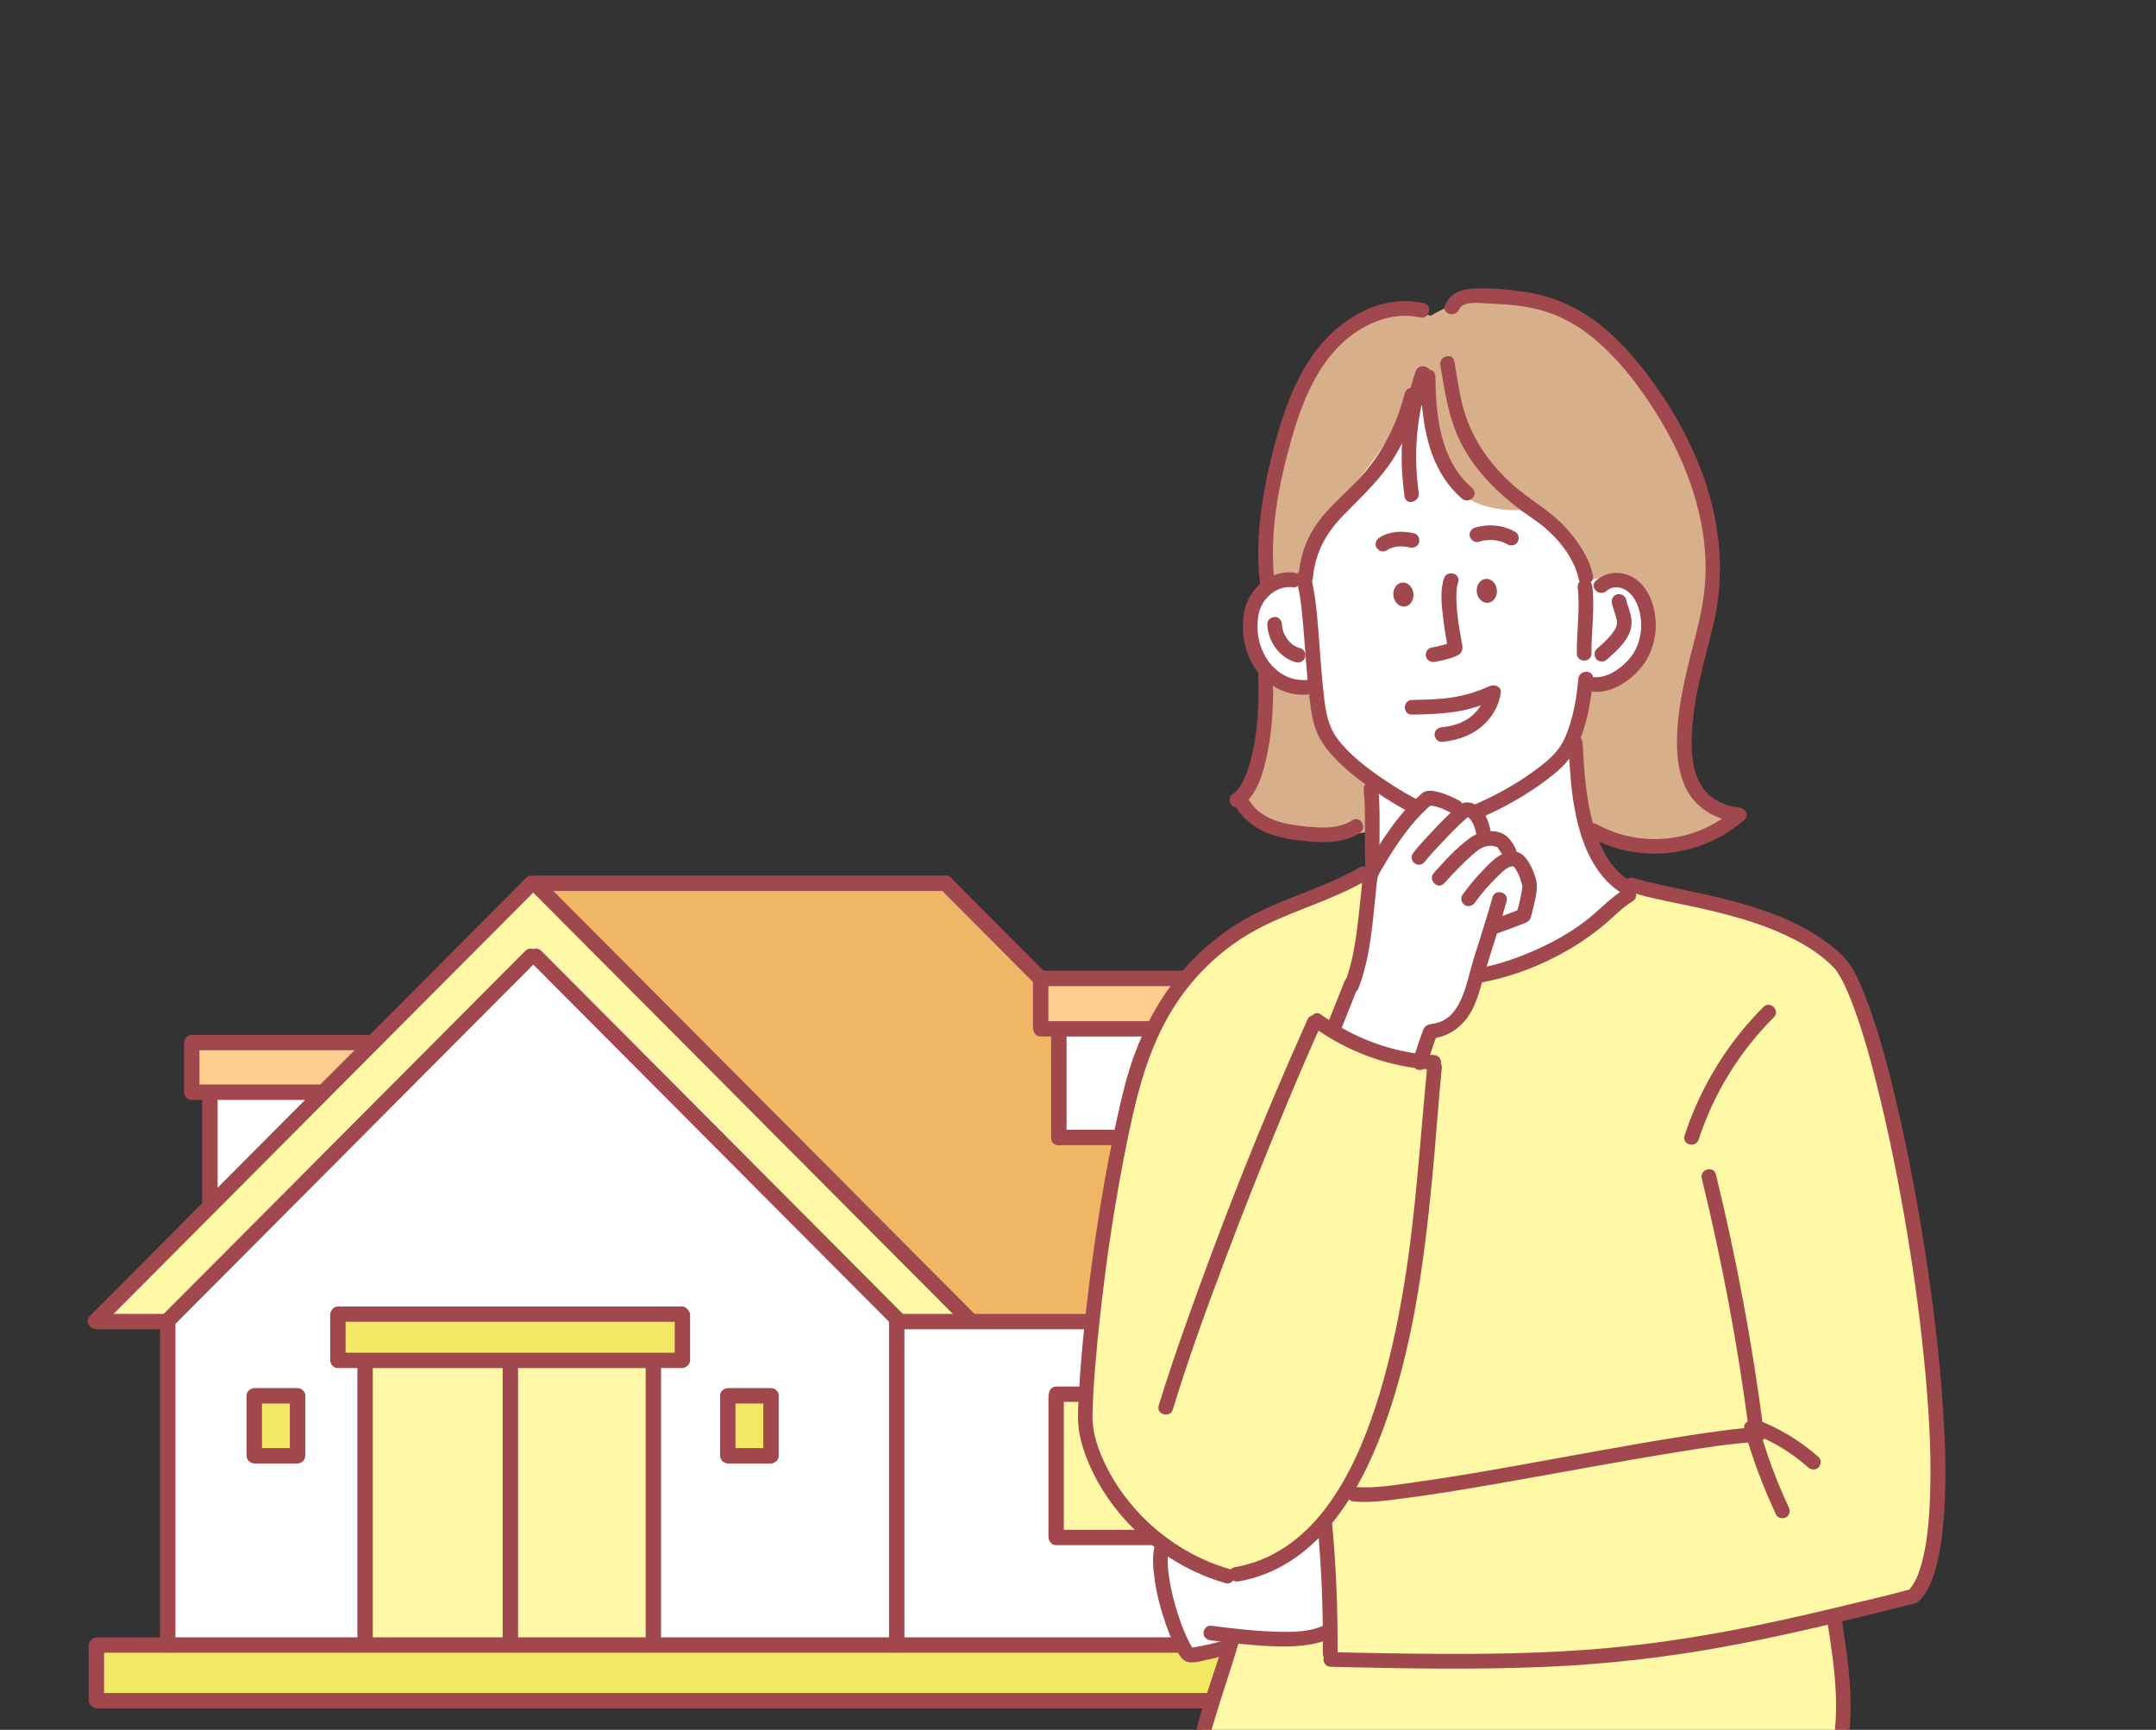<svg width="344" height="276" viewBox="0 0 344 276" fill="none" xmlns="http://www.w3.org/2000/svg">
<rect x="0" y="0" width="344" height="276" fill="#333333" stroke="none"/>
<g clip-path="url(#clip0_4262_7435)">
<path d="M26.552 265.386H144.363L145.944 207.355L84.487 144.709L27.174 206.275L26.552 265.386Z" fill="white"/>
<path d="M14.776 272.077H222.059V262.269H14.776V272.077Z" fill="#F1E964"/>
<path d="M219.856 210.847C219.856 209.988 151.414 140.3 150.832 140.3C150.251 140.3 84.766 140.946 85.339 140.946C85.912 140.946 153.928 210.749 153.928 210.749L219.847 210.847H219.856Z" fill="#EFB666"/>
<path d="M156.261 211.363L142.914 211.289L85.314 152.161L26.797 210.708L15.234 210.806C15.234 210.806 84.085 140.603 84.569 140.603C85.052 140.603 156.269 211.363 156.269 211.363H156.261Z" fill="#FFF8A6"/>
<path d="M30.605 174.265L51.674 174.617L60.248 166.158H30.605V174.265Z" fill="#FFCD8F"/>
<path d="M51.675 174.616C50.389 174.518 33.815 174.616 33.495 174.616C33.176 174.616 33.127 193.21 33.127 193.21L51.675 174.616Z" fill="white"/>
<path d="M84.634 153.445C99.743 168.62 114.859 183.786 129.967 198.961C134.234 203.247 138.508 207.534 142.775 211.82C143.888 212.941 145.632 211.207 144.511 210.086C129.402 194.911 114.286 179.745 99.177 164.571C94.911 160.284 90.637 155.998 86.37 151.711C85.257 150.59 83.512 152.325 84.634 153.445Z" fill="#A1484E"/>
<path d="M83.816 151.711C68.74 166.845 53.673 181.978 38.597 197.112C34.372 201.349 30.146 205.595 25.921 209.832C24.807 210.953 26.543 212.687 27.657 211.567C42.733 196.433 57.8 181.299 72.875 166.166C77.101 161.928 81.326 157.683 85.552 153.445C86.665 152.325 84.929 150.59 83.816 151.711Z" fill="#A1484E"/>
<path d="M84.479 141.813C102.568 159.982 120.665 178.142 138.754 196.311C143.856 201.432 148.957 206.553 154.059 211.674C155.173 212.794 156.917 211.06 155.795 209.939C137.706 191.771 119.609 173.61 101.52 155.442C96.418 150.321 91.317 145.2 86.215 140.079C85.101 138.959 83.357 140.693 84.479 141.813Z" fill="#A1484E"/>
<path d="M150.014 141.813C168.103 159.982 186.2 178.142 204.289 196.311C209.391 201.432 214.492 206.553 219.594 211.674C220.708 212.794 222.452 211.06 221.33 209.939C203.241 191.771 185.144 173.61 167.055 155.442C161.953 150.321 156.852 145.2 151.75 140.079C150.637 138.959 148.892 140.693 150.014 141.813Z" fill="#A1484E"/>
<path d="M143.184 262.023H219.635V210.806H143.184V262.023Z" fill="white"/>
<path d="M83.938 140.079C65.849 158.248 47.752 176.408 29.663 194.577C24.562 199.698 19.46 204.818 14.358 209.939C13.245 211.06 14.981 212.794 16.095 211.674C34.184 193.505 52.281 175.345 70.37 157.176C75.471 152.055 80.573 146.934 85.674 141.813C86.788 140.693 85.052 138.959 83.938 140.079Z" fill="#A1484E"/>
<path d="M220.461 209.636C200.579 209.636 180.696 209.636 160.814 209.636C155.229 209.636 149.645 209.636 144.068 209.636C142.488 209.636 142.488 212.09 144.068 212.09C163.95 212.09 183.833 212.09 203.715 212.09C209.3 212.09 214.885 212.09 220.461 212.09C222.042 212.09 222.042 209.636 220.461 209.636Z" fill="#A1484E"/>
<path d="M26.544 209.636H15.751C14.17 209.636 14.17 212.09 15.751 212.09H26.544C28.124 212.09 28.124 209.636 26.544 209.636Z" fill="#A1484E"/>
<path d="M141.85 210.831V262.498C141.85 264.077 144.306 264.077 144.306 262.498V210.831C144.306 209.252 141.85 209.252 141.85 210.831Z" fill="#A1484E"/>
<path d="M217.841 210.831V262.498C217.841 264.077 220.297 264.077 220.297 262.498V210.831C220.297 209.252 217.841 209.252 217.841 210.831Z" fill="#A1484E"/>
<path d="M25.536 210.831V262.498C25.536 264.077 27.993 264.077 27.993 262.498V210.831C27.993 209.252 25.536 209.252 25.536 210.831Z" fill="#A1484E"/>
<path d="M58.16 263.34H104.541V217.432H58.16L58.16 263.34Z" fill="#FFF8A6"/>
<path d="M115.842 232.386H122.893V222.741H115.842V232.386Z" fill="#F1E964"/>
<path d="M40.808 232.386H47.858V222.741H40.808V232.386Z" fill="#F1E964"/>
<path d="M221.592 261.238H15.555C13.974 261.238 13.974 263.692 15.555 263.692H221.592C223.172 263.692 223.172 261.238 221.592 261.238Z" fill="#A1484E"/>
<path d="M221.592 270.13H15.555C13.974 270.13 13.974 272.584 15.555 272.584H221.592C223.172 272.584 223.172 270.13 221.592 270.13Z" fill="#A1484E"/>
<path d="M14.146 262.555V271.267C14.146 271.93 14.71 272.494 15.374 272.494C16.037 272.494 16.602 271.93 16.602 271.267V262.555C16.602 261.893 16.037 261.328 15.374 261.328C14.71 261.328 14.146 261.893 14.146 262.555Z" fill="#A1484E"/>
<path d="M220.543 262.555V271.267C220.543 271.93 221.108 272.494 221.771 272.494C222.435 272.494 223 271.93 223 271.267V262.555C223 261.893 222.435 261.328 221.771 261.328C221.108 261.328 220.543 261.893 220.543 262.555Z" fill="#A1484E"/>
<path d="M85.65 142.157C102.568 142.157 119.486 142.157 136.412 142.157H150.882C152.462 142.157 152.47 139.703 150.882 139.703C133.964 139.703 117.046 139.703 100.12 139.703H85.65C84.07 139.703 84.07 142.157 85.65 142.157Z" fill="#A1484E"/>
<path d="M105.475 262.375V217.244C105.475 215.665 103.019 215.665 103.019 217.244V262.375C103.019 263.953 105.475 263.953 105.475 262.375Z" fill="#A1484E"/>
<path d="M82.661 262.375V217.244C82.661 215.665 80.204 215.665 80.204 217.244V262.375C80.204 263.953 82.661 263.953 82.661 262.375Z" fill="#A1484E"/>
<path d="M53.959 217.048H108.873V209.825H53.959V217.048Z" fill="#F1E964"/>
<path d="M167.988 245.613H200.547V222.447H167.988V245.613Z" fill="#FFF8A6"/>
<path d="M59.478 262.375V217.244C59.478 215.665 57.022 215.665 57.022 217.244V262.375C57.022 263.953 59.478 263.953 59.478 262.375Z" fill="#A1484E"/>
<path d="M108.734 215.829H53.968C52.387 215.829 52.387 218.283 53.968 218.283H54.967C56.547 218.283 56.547 215.829 54.967 215.829H53.968C52.387 215.829 52.387 218.283 53.968 218.283H108.734C110.314 218.283 110.314 215.829 108.734 215.829Z" fill="#A1484E"/>
<path d="M108.734 208.442H53.968C52.387 208.442 52.387 210.896 53.968 210.896H54.967C56.547 210.896 56.547 208.442 54.967 208.442H53.968C52.387 208.442 52.387 210.896 53.968 210.896H108.734C110.314 210.896 110.314 208.442 108.734 208.442Z" fill="#A1484E"/>
<path d="M52.682 209.833V217.007C52.682 217.645 53.247 218.267 53.91 218.234C54.573 218.201 55.138 217.694 55.138 217.007V209.833C55.138 209.195 54.573 208.573 53.91 208.606C53.247 208.638 52.682 209.146 52.682 209.833Z" fill="#A1484E"/>
<path d="M107.653 209.833V217.007C107.653 217.645 108.218 218.267 108.882 218.234C109.545 218.201 110.11 217.694 110.11 217.007V209.833C110.11 209.195 109.545 208.573 108.882 208.606C108.218 208.638 107.653 209.146 107.653 209.833Z" fill="#A1484E"/>
<path d="M200.538 244.084H168.545C166.964 244.084 166.964 246.538 168.545 246.538H169.126C170.707 246.538 170.707 244.084 169.126 244.084H168.545C166.964 244.084 166.964 246.538 168.545 246.538H200.538C202.119 246.538 202.119 244.084 200.538 244.084Z" fill="#A1484E"/>
<path d="M200.538 221.22H168.545C166.964 221.22 166.964 223.674 168.545 223.674H169.126C170.707 223.674 170.707 221.22 169.126 221.22H168.545C166.964 221.22 166.964 223.674 168.545 223.674H200.538C202.119 223.674 202.119 221.22 200.538 221.22Z" fill="#A1484E"/>
<path d="M167.284 222.946V245.147C167.284 246.726 169.741 246.726 169.741 245.147V222.946C169.741 221.367 167.284 221.367 167.284 222.946Z" fill="#A1484E"/>
<path d="M182.613 222.946V245.147C182.613 246.726 185.07 246.726 185.07 245.147V222.946C185.07 221.367 182.613 221.367 182.613 222.946Z" fill="#A1484E"/>
<path d="M199.399 222.946V245.147C199.399 246.726 201.856 246.726 201.856 245.147V222.946C201.856 221.367 199.399 221.367 199.399 222.946Z" fill="#A1484E"/>
<path d="M34.724 191.804V174.617C34.724 173.038 32.268 173.038 32.268 174.617V191.804C32.268 193.382 34.724 193.382 34.724 191.804Z" fill="#A1484E"/>
<path d="M51.233 173.038H30.605C29.025 173.038 29.025 175.492 30.605 175.492H51.233C52.813 175.492 52.813 173.038 51.233 173.038Z" fill="#A1484E"/>
<path d="M168.585 181.971H192.324V164.808H168.585V181.971Z" fill="white"/>
<path d="M166.039 164.407H195.216V155.45H166.039V164.407Z" fill="#FFCD8F"/>
<path d="M58.873 165.119H30.613C29.033 165.119 29.033 167.573 30.613 167.573H58.873C60.453 167.573 60.453 165.119 58.873 165.119Z" fill="#A1484E"/>
<path d="M29.368 166.477V174.175C29.368 174.813 29.933 175.434 30.596 175.402C31.26 175.369 31.825 174.862 31.825 174.175V166.477C31.825 165.839 31.26 165.217 30.596 165.25C29.933 165.282 29.368 165.79 29.368 166.477Z" fill="#A1484E"/>
<path d="M170.173 181.57V164.383C170.173 162.804 167.717 162.804 167.717 164.383V181.57C167.717 183.149 170.173 183.149 170.173 181.57Z" fill="#A1484E"/>
<path d="M193.004 181.57V164.383C193.004 162.804 190.547 162.804 190.547 164.383V181.57C190.547 183.149 193.004 183.149 193.004 181.57Z" fill="#A1484E"/>
<path d="M194.323 154.885H166.063C164.483 154.885 164.483 157.339 166.063 157.339H194.323C195.903 157.339 195.903 154.885 194.323 154.885Z" fill="#A1484E"/>
<path d="M194.323 162.925H166.063C164.483 162.925 164.483 165.379 166.063 165.379H194.323C195.903 165.379 195.903 162.925 194.323 162.925Z" fill="#A1484E"/>
<path d="M191.825 180.26H169.339C167.758 180.26 167.758 182.714 169.339 182.714H191.825C193.405 182.714 193.405 180.26 191.825 180.26Z" fill="#A1484E"/>
<path d="M164.818 156.242V163.94C164.818 164.578 165.383 165.199 166.047 165.167C166.71 165.134 167.275 164.627 167.275 163.94V156.242C167.275 155.604 166.71 154.982 166.047 155.015C165.383 155.048 164.818 155.555 164.818 156.242Z" fill="#A1484E"/>
<path d="M193.144 156.242V163.94C193.144 164.578 193.709 165.199 194.372 165.167C195.035 165.134 195.6 164.627 195.6 163.94V156.242C195.6 155.604 195.035 154.982 194.372 155.015C193.709 155.048 193.144 155.555 193.144 156.242Z" fill="#A1484E"/>
<path d="M40.66 223.927H47.424C48.063 223.927 48.685 223.363 48.653 222.7C48.62 222.038 48.112 221.473 47.424 221.473H40.66C40.022 221.473 39.399 222.038 39.432 222.7C39.465 223.363 39.972 223.927 40.66 223.927Z" fill="#A1484E"/>
<path d="M40.66 233.507H47.424C48.063 233.507 48.685 232.942 48.653 232.28C48.62 231.617 48.112 231.053 47.424 231.053H40.66C40.022 231.053 39.399 231.617 39.432 232.28C39.465 232.942 39.972 233.507 40.66 233.507Z" fill="#A1484E"/>
<path d="M46.246 222.717V232.223C46.246 233.802 48.703 233.802 48.703 232.223V222.717C48.703 221.139 46.246 221.139 46.246 222.717Z" fill="#A1484E"/>
<path d="M39.343 222.717V232.223C39.343 233.802 41.799 233.802 41.799 232.223V222.717C41.799 221.139 39.343 221.139 39.343 222.717Z" fill="#A1484E"/>
<path d="M116.202 223.927H122.966C123.605 223.927 124.227 223.363 124.194 222.7C124.162 222.038 123.654 221.473 122.966 221.473H116.202C115.563 221.473 114.941 222.038 114.974 222.7C115.007 223.363 115.514 223.927 116.202 223.927Z" fill="#A1484E"/>
<path d="M116.202 233.507H122.966C123.605 233.507 124.227 232.942 124.194 232.28C124.162 231.617 123.654 231.053 122.966 231.053H116.202C115.563 231.053 114.941 231.617 114.974 232.28C115.007 232.942 115.514 233.507 116.202 233.507Z" fill="#A1484E"/>
<path d="M121.787 222.717V232.223C121.787 233.802 124.244 233.802 124.244 232.223V222.717C124.244 221.139 121.787 221.139 121.787 222.717Z" fill="#A1484E"/>
<path d="M114.893 222.717V232.223C114.893 233.802 117.349 233.802 117.349 232.223V222.717C117.349 221.139 114.893 221.139 114.893 222.717Z" fill="#A1484E"/>
<path d="M216.239 108.955L202.799 105.53C202.799 105.53 203.111 123.084 197.59 126.969C197.043 130.074 207.61 133.764 212.444 133.413C230.875 132.094 226.283 126.267 226.283 126.267L216.232 108.955H216.239Z" fill="#D8AF8B"/>
<path d="M204.704 92.43C200.182 93.57 198.885 98.461 199.588 103.072C200.588 109.625 205.289 110.452 209.647 110.304C210.678 118.707 218.293 124.831 218.293 124.831L219.222 141.441C219.222 141.441 205.961 151.606 203.782 152.332C205.063 160.383 211.654 174.676 215.692 175.862C220.635 177.313 244.682 160.797 244.682 160.797L264.198 147.776C264.198 147.776 256.646 140.949 254.592 136.057C252.054 130.003 250.89 119.682 250.89 119.682C251.991 117.349 252.226 114.065 252.741 109.953C263.651 107.207 264.51 100.419 261.355 93.889C258.192 93.616 249.477 84.122 249.461 83.981C249.461 83.981 245.759 84.652 236.091 76.632C226.422 68.612 222.908 54.702 222.908 54.702C222.908 54.702 207.414 70.531 204.399 77.295C201.385 84.059 204.711 92.438 204.711 92.438L204.704 92.43Z" fill="white"/>
<path d="M219.511 139.17C219.511 139.17 190.662 147.596 183.969 165.22C179.205 177.75 178.01 194.11 175.371 206.608C171.575 224.606 173.598 231.846 180.939 242.34C183.29 245.702 197.035 251.312 198.292 252.755C195.207 264.933 188.874 277.712 193.075 282.12C194.2 283.298 196.535 285.108 206.586 285.693C234.193 287.316 289.213 285.296 293.383 280.396C297.022 276.129 292.243 257.022 292.243 257.022C292.243 257.022 304.067 257.022 306.433 253.005C310.432 246.201 309.538 228.804 306.402 197.332C297.811 154.992 294.344 151.286 282.965 146.668C274.515 143.235 268.681 143.5 260.949 141.277C252.359 148.298 244.627 156.428 233.42 156.326C227.391 156.272 219.511 139.155 219.511 139.155V139.17Z" fill="#FFF8A6"/>
<path d="M211.397 244.08C211.397 244.08 202.595 250.329 197.769 250.859C191.818 251.515 184.773 247.099 184.773 247.099C184.773 247.099 187.765 263.209 189.225 263.997C190.685 264.785 195.691 263.576 195.691 263.576L197.972 260.822L212.24 261.033L211.389 244.08H211.397Z" fill="white"/>
<path d="M217.067 152.753C222.815 155.328 228.555 157.902 235.006 156.974C241.105 156.092 247.22 153.635 252.343 150.241C253.71 149.336 255.03 148.345 256.272 147.276C257.662 146.083 258.919 144.749 260.504 143.797C261.793 143.017 260.622 140.996 259.325 141.776C256.834 143.274 254.913 145.536 252.57 147.245C250.227 148.954 247.775 150.335 245.174 151.497C239.895 153.861 233.709 155.694 227.93 154.391C224.549 153.627 221.393 152.137 218.246 150.725C216.879 150.116 215.692 152.129 217.067 152.745V152.753Z" fill="#A1484E"/>
<path d="M260.015 142.306C263.694 143.454 267.54 144.055 271.298 144.906C275.978 145.968 280.691 147.217 285.037 149.27C287.151 150.27 289.217 151.456 291.021 152.94C291.624 153.439 292.197 153.963 292.737 154.532C292.777 154.572 292.816 154.626 292.848 154.665C293.007 154.853 292.713 154.486 292.832 154.65C292.928 154.774 293.015 154.899 293.11 155.032C293.524 155.649 293.881 156.305 294.207 156.968C294.684 157.936 294.89 158.436 295.272 159.404C297.29 164.526 298.689 169.889 299.976 175.222C301.684 182.303 303.091 189.462 304.283 196.653C305.538 204.202 306.547 211.783 307.231 219.403C307.827 226.055 308.208 232.761 307.922 239.437C307.811 242.013 307.612 244.574 307.159 247.01C306.968 248.04 306.738 249.063 306.428 250.062C306.118 251.062 305.959 251.499 305.53 252.295C305.355 252.623 305.157 252.935 304.942 253.248C304.751 253.521 305.022 253.185 304.775 253.458C304.728 253.513 304.68 253.568 304.624 253.622C304.426 253.825 304.473 253.654 304.592 253.622C301.573 254.489 298.482 255.16 295.431 255.902C290.186 257.175 284.926 258.393 279.642 259.47C270.79 261.274 261.858 262.601 252.839 263.249C242.573 263.983 232.259 263.951 221.977 263.795C218.758 263.748 215.54 263.678 212.322 263.6C210.788 263.561 210.788 265.903 212.322 265.942C223.788 266.208 235.278 266.442 246.745 265.942C255.899 265.544 265.005 264.545 274.024 262.937C279.038 262.039 284.028 260.985 288.986 259.845C291.839 259.189 294.684 258.51 297.528 257.815C299.038 257.448 300.556 257.073 302.066 256.691C302.828 256.503 303.583 256.308 304.338 256.121C304.998 255.957 305.713 255.879 306.214 255.402C307.461 254.216 308.168 252.451 308.677 250.859C309.392 248.618 309.734 246.268 309.98 243.941C310.647 237.618 310.433 231.2 310.028 224.868C309.527 217.147 308.621 209.449 307.477 201.79C306.357 194.232 304.99 186.698 303.337 179.235C302.01 173.247 300.54 167.258 298.538 161.458C297.846 159.459 297.091 157.452 296.138 155.563C295.184 153.674 293.976 152.307 292.3 150.988C284.759 145.047 274.81 143.306 265.617 141.315C263.948 140.956 262.271 140.581 260.642 140.073C259.18 139.621 258.553 141.877 260.007 142.33L260.015 142.306Z" fill="#A1484E"/>
<path d="M291.579 258.855C292.656 265.744 293.734 272.851 292.164 279.756C291.828 281.223 294.093 281.847 294.421 280.38C296.093 273.039 294.984 265.565 293.836 258.239C293.601 256.757 291.344 257.389 291.579 258.863V258.855Z" fill="#A1484E"/>
<path d="M251.726 93.608C252.132 97.158 251.562 100.708 251.586 104.265C251.593 105.771 253.936 105.771 253.929 104.265C253.905 100.708 254.475 97.158 254.069 93.608C253.999 92.984 253.585 92.438 252.898 92.438C252.32 92.438 251.656 92.976 251.726 93.608Z" fill="#A1484E"/>
<path d="M228.321 50.356C228.016 50.309 222.432 48.663 216.872 51.511C212.428 53.789 208.086 59.968 205.782 64.539C200.596 74.845 201.94 94.443 201.94 94.443C201.94 94.443 206.196 93.156 207 91.697C207.805 90.238 207.461 87.149 210.015 84.254C213.006 80.86 216.286 77.178 218.332 74.479C220.378 71.779 227.048 61.871 227.048 61.871C227.048 61.871 227.446 70.679 231.062 76.492C234.678 82.304 243.19 81.336 243.19 81.336C243.19 81.336 248.649 85.354 249.602 87.211C250.555 89.068 252.812 93.031 252.812 93.031C252.812 93.031 256.936 90.433 261.09 94.287C265.253 98.141 262.41 105.443 258.747 107.012C255.077 108.58 252.312 109.071 252.312 109.071C252.312 109.071 250.727 124.417 252.039 131.15C254.358 137.282 271.79 134.77 277.053 130.752C277.905 130.105 273.984 129.722 271.477 127.327C268.783 124.745 267.627 120.274 268.595 116.116C273.812 93.655 274.671 79.347 264.878 63.884C255.834 49.638 248.673 48.218 241.902 47.126C235.131 46.042 228.321 50.356 228.321 50.356Z" fill="#D8AF8B"/>
<path d="M206.844 92.407C207.594 95.302 207.813 98.329 208.055 101.301C208.328 104.586 208.515 107.886 208.906 111.163C209.211 113.706 209.531 116.288 210.975 118.473C212.764 121.18 215.349 123.31 217.934 125.206C220.714 127.25 223.705 129.091 226.853 130.534C228.211 131.158 229.406 129.145 228.032 128.513C225.384 127.296 222.854 125.783 220.456 124.137C217.887 122.366 215.247 120.353 213.373 117.833C211.92 115.883 211.546 113.643 211.264 111.28C210.882 108.096 210.694 104.898 210.437 101.707C210.179 98.516 209.945 95.013 209.109 91.791C208.734 90.332 206.469 90.948 206.852 92.415L206.844 92.407Z" fill="#A1484E"/>
<path d="M251.835 108.299C251.546 111.475 250.992 114.681 249.734 117.63C248.922 119.534 247.571 120.844 245.962 122.116C241.667 125.486 236.528 128.1 231.382 129.902C229.968 130.394 230.577 132.656 232.006 132.157C237.621 130.191 243.166 127.351 247.813 123.614C249.719 122.085 251.085 120.478 252.015 118.207C253.311 115.055 253.873 111.677 254.178 108.299C254.311 106.801 251.968 106.809 251.835 108.299Z" fill="#A1484E"/>
<path d="M217.567 125.908C218.059 130.542 217.496 135.223 217.981 139.865C218.043 140.497 218.473 141.035 219.152 141.035C219.738 141.035 220.394 140.497 220.324 139.865C219.832 135.231 220.394 130.55 219.91 125.908C219.847 125.276 219.418 124.737 218.738 124.737C218.152 124.737 217.496 125.276 217.567 125.908Z" fill="#A1484E"/>
<path d="M216.895 138.406C211.553 141.535 205.493 143.064 200.018 145.919C195.457 148.291 191.381 151.583 188.132 155.57C184.883 159.556 182.681 163.691 180.994 168.287C179.846 171.399 179.073 174.645 178.354 177.875C176.183 187.627 174.645 197.535 173.473 207.451C172.848 212.733 172.356 218.038 172.083 223.351C171.989 225.145 171.911 226.869 172.223 228.648C172.512 230.31 173.051 231.917 173.715 233.469C177.128 241.49 183.977 248.027 191.998 251.359C193.153 251.835 194.333 252.248 195.528 252.591C196.98 253.013 197.597 250.75 196.152 250.337C187.835 247.926 180.681 242.012 176.698 234.335C175.34 231.706 174.246 228.734 174.316 225.73C174.434 220.667 174.926 215.596 175.465 210.564C176.519 200.741 178.003 190.95 180.01 181.276C181.595 173.662 183.524 166.219 187.952 159.689C190.693 155.656 194.239 152.184 198.363 149.563C203.267 146.45 208.859 144.843 214.115 142.455C215.466 141.839 216.786 141.168 218.066 140.419C219.347 139.67 218.191 137.634 216.887 138.398L216.895 138.406Z" fill="#A1484E"/>
<path d="M250.149 118.41C250.454 121.32 250.516 124.245 250.93 127.147C251.492 131.048 252.484 135.09 254.671 138.429C255.905 140.309 257.521 141.916 259.536 142.938C260.88 143.617 262.067 141.604 260.716 140.917C257.428 139.248 255.6 135.932 254.515 132.546C253.429 129.16 252.984 125.642 252.734 122.123C252.648 120.891 252.609 119.642 252.484 118.417C252.328 116.935 249.985 116.919 250.141 118.417L250.149 118.41Z" fill="#A1484E"/>
<path d="M225.525 94.686C225.642 95.739 225.017 96.675 224.135 96.769C223.252 96.862 222.44 96.09 222.323 95.037C222.206 93.983 222.83 93.047 223.713 92.954C224.595 92.86 225.408 93.632 225.525 94.686Z" fill="#A1484E"/>
<path d="M238.832 94.093C238.949 95.146 238.325 96.082 237.442 96.176C236.56 96.269 235.747 95.497 235.63 94.444C235.513 93.391 236.138 92.454 237.02 92.361C237.903 92.267 238.715 93.04 238.832 94.093Z" fill="#A1484E"/>
<path d="M254.413 110.398C257.123 110.523 259.762 108.845 261.52 106.903C263.277 104.96 264.253 102.222 264.19 99.514C264.136 97.08 263.316 94.358 261.402 92.719C259.489 91.081 256.631 90.894 254.639 92.649C253.507 93.648 255.17 95.294 256.295 94.303C257.622 93.133 259.434 93.804 260.426 95.06C261.566 96.511 261.933 98.493 261.84 100.295C261.738 102.206 261.012 104.039 259.692 105.428C258.372 106.817 256.451 108.143 254.42 108.05C252.913 107.979 252.913 110.32 254.42 110.39L254.413 110.398Z" fill="#A1484E"/>
<path d="M230.398 92.275C229.75 94.209 230.008 96.48 230.242 98.469C230.367 99.522 230.523 100.575 230.703 101.629C230.765 102.003 230.836 102.37 230.898 102.737C230.921 102.869 230.945 103.01 230.976 103.142C231.015 103.384 230.937 103.556 231.023 103.111L231.328 102.596C231.445 102.51 231.39 102.518 231.171 102.619C231.031 102.666 230.882 102.713 230.742 102.76C230.492 102.838 230.242 102.908 229.984 102.978C229.445 103.119 228.891 103.236 228.344 103.337C227.719 103.446 227.368 104.203 227.524 104.781C227.704 105.436 228.344 105.709 228.969 105.6C230 105.412 231.023 105.171 232.007 104.812C232.562 104.609 233.108 104.367 233.288 103.743C233.389 103.392 233.335 103.049 233.272 102.705C233.124 101.832 232.952 100.958 232.811 100.076C232.616 98.851 232.46 97.595 232.398 96.3C232.366 95.637 232.351 94.974 232.398 94.319C232.405 94.186 232.413 94.061 232.429 93.928C232.444 93.78 232.444 93.765 232.429 93.874C232.437 93.796 232.452 93.718 232.468 93.64C232.515 93.39 232.577 93.148 232.655 92.906C233.132 91.471 230.875 90.862 230.398 92.282V92.275Z" fill="#A1484E"/>
<path d="M212.794 163.856L217.8 166.664L226.664 168.857L228.952 164.667C228.952 164.667 233.646 163.676 235.528 157.521C237.41 151.365 236.442 150.32 238.91 147.613C242.822 146.091 244.408 144.71 244.431 142.237C244.454 139.764 241.128 136.698 241.057 135.926C240.987 135.153 237.129 132.961 237.129 132.961C237.129 132.961 234.044 128.639 233.529 128.686C233.013 128.733 227.781 127.508 227.781 127.508C227.781 127.508 219.471 137.174 218.956 139.951C218.682 141.442 217.698 149.329 216.129 155.282C214.778 160.431 212.794 163.856 212.794 163.856Z" fill="white"/>
<path d="M232.827 127.734C231.734 127.172 230.586 126.611 229.383 126.345C228.844 126.228 228.211 126.103 227.657 126.205C227.056 126.314 226.571 126.86 226.126 127.266C224.158 129.068 222.495 131.221 220.995 133.421C220.16 134.646 219.371 135.902 218.629 137.19C218.27 137.806 217.739 138.508 217.536 139.202C217.332 139.897 217.348 140.786 217.27 141.519C216.981 144.195 216.747 146.879 216.348 149.547C215.95 152.216 215.435 154.634 214.49 157.045C213.943 158.449 216.208 159.058 216.747 157.669C218.621 152.887 218.957 147.644 219.496 142.581C219.574 141.808 219.636 141.028 219.746 140.256C219.847 139.561 220.292 138.976 220.644 138.368C221.417 137.034 222.237 135.731 223.104 134.459C224.689 132.157 226.47 129.965 228.633 128.186L227.805 128.53C229.164 128.491 230.461 129.154 231.64 129.755C232.975 130.441 234.162 128.428 232.819 127.734H232.827Z" fill="#A1484E"/>
<path d="M230.428 140.934C231.896 139.304 233.388 137.743 235.044 136.292C236.043 135.419 237.051 134.716 238.441 135.021C238.574 135.052 238.714 135.075 238.831 135.138C238.902 135.177 238.769 135.091 238.878 135.169C239.05 135.294 238.988 135.286 239.152 135.528C239.401 135.887 239.651 136.253 239.831 136.651C240.089 137.229 240.932 137.369 241.432 137.073C242.026 136.721 242.111 136.051 241.854 135.473C241.385 134.436 240.596 133.304 239.511 132.899C237.8 132.267 235.903 132.68 234.474 133.741C232.349 135.325 230.537 137.314 228.772 139.273C227.765 140.388 229.421 142.05 230.428 140.927V140.934Z" fill="#A1484E"/>
<path d="M227.414 137.392C227.609 137.111 227.289 137.533 227.445 137.346C227.547 137.229 227.641 137.104 227.742 136.987C228 136.682 228.265 136.386 228.531 136.089C229.21 135.333 229.898 134.599 230.6 133.866C231.303 133.133 232.061 132.352 232.818 131.627C233.123 131.33 233.435 131.042 233.748 130.761C233.873 130.652 233.99 130.55 234.115 130.441C234.162 130.402 234.209 130.371 234.255 130.332C234.005 130.581 234.123 130.425 234.216 130.363C234.388 130.254 234.591 130.223 234.209 130.332C234.248 130.324 233.943 130.371 233.943 130.363C233.943 130.355 234.154 130.379 234.169 130.379C234.302 130.41 234.373 130.472 234.466 130.574C235.052 131.206 235.357 132.142 235.521 132.961C235.645 133.577 236.38 133.936 236.965 133.78C237.606 133.601 237.91 132.961 237.785 132.337C237.403 130.472 236.239 128.007 234.021 128.023C233.193 128.023 232.553 128.686 231.975 129.208C230.304 130.714 228.75 132.376 227.234 134.045C226.602 134.74 225.946 135.442 225.399 136.214C225.032 136.729 225.305 137.517 225.821 137.814C226.407 138.157 227.063 137.915 227.422 137.392H227.414Z" fill="#A1484E"/>
<path d="M235.326 144.009C236.349 142.589 237.504 141.255 238.754 140.03C239.348 139.453 239.957 138.782 240.691 138.391C240.98 138.235 241.191 138.267 241.487 138.228C241.644 138.204 241.534 138.259 241.441 138.196C241.526 138.251 241.511 138.29 241.417 138.173C241.487 138.267 241.589 138.345 241.667 138.438C241.667 138.438 241.714 138.501 241.8 138.633C241.886 138.766 241.956 138.899 242.034 139.031C242.175 139.281 242.331 139.609 242.425 139.819C242.604 140.233 242.698 140.818 242.901 141.262C242.924 141.309 242.901 140.966 242.893 141.223C242.893 141.294 242.893 141.372 242.893 141.442C242.893 141.543 242.878 141.645 242.87 141.738C242.846 142.004 242.893 141.637 242.846 141.918C242.76 142.448 242.659 142.971 242.542 143.494C242.37 144.266 242.175 145.039 241.964 145.803L242.784 144.984C241.292 145.546 239.808 146.139 238.301 146.653C237.7 146.856 237.309 147.457 237.481 148.097C237.637 148.674 238.324 149.119 238.926 148.916C240.261 148.456 241.581 147.933 242.909 147.434C243.502 147.207 244.033 147.036 244.252 146.349C244.424 145.787 244.557 145.202 244.689 144.625C245.056 143.065 245.494 141.465 244.963 139.897C244.643 138.945 244.229 137.962 243.627 137.143C243.33 136.745 243.01 136.371 242.565 136.137C241.886 135.778 241.034 135.801 240.316 136.02C238.777 136.496 237.528 137.916 236.435 139.047C235.341 140.178 234.263 141.497 233.311 142.823C232.944 143.338 233.225 144.126 233.732 144.422C234.326 144.765 234.966 144.516 235.333 144.001L235.326 144.009Z" fill="#A1484E"/>
<path d="M238.137 143.173C237.192 146.551 236.083 149.891 235.052 153.245C233.951 156.85 233.185 162.818 228.539 163.348C227.055 163.52 227.039 165.861 228.539 165.689C231.295 165.377 233.529 163.668 234.818 161.25C235.88 159.26 236.348 157.021 236.997 154.876C238.113 151.186 239.347 147.519 240.386 143.797C240.792 142.346 238.535 141.722 238.129 143.173H238.137Z" fill="#A1484E"/>
<path d="M214.497 156.631C213.529 159.066 212.552 161.508 211.584 163.942C211.357 164.511 211.834 165.252 212.404 165.385C213.083 165.541 213.599 165.174 213.849 164.566C214.817 162.132 215.793 159.69 216.762 157.256C216.988 156.686 216.512 155.945 215.942 155.812C215.262 155.656 214.747 156.023 214.497 156.631Z" fill="#A1484E"/>
<path d="M227.086 164.308C226.469 165.931 225.922 167.585 225.438 169.247C225.266 169.832 225.649 170.549 226.258 170.69C226.867 170.83 227.515 170.503 227.703 169.871C228.187 168.201 228.733 166.555 229.35 164.932C229.569 164.355 229.108 163.622 228.53 163.489C227.867 163.341 227.32 163.692 227.086 164.308Z" fill="#A1484E"/>
<path d="M208.632 162.639C201.408 178.694 194.911 195.132 189.046 211.727C187.577 215.877 186.164 220.043 184.875 224.256C184.438 225.699 186.695 226.316 187.132 224.88C189.538 216.993 192.357 209.23 195.262 201.514C198.495 192.925 201.877 184.39 205.415 175.925C207.109 171.868 208.843 167.834 210.647 163.824C211.264 162.459 209.242 161.273 208.625 162.646L208.632 162.639Z" fill="#A1484E"/>
<path d="M197.597 252.327C209.796 250.181 216.715 238.759 220.682 228.04C225.384 215.315 227.196 201.6 228.5 188.173C229.078 182.236 229.461 176.291 230.046 170.354C230.195 168.856 227.852 168.864 227.703 170.354C226.579 181.807 225.931 193.291 224.08 204.666C222.994 211.344 221.573 217.999 219.464 224.443C217.582 230.201 215.114 235.92 211.42 240.764C207.726 245.609 202.923 249.026 196.988 250.064C195.504 250.321 196.137 252.584 197.613 252.319L197.597 252.327Z" fill="#A1484E"/>
<path d="M209.57 163.886C215.201 167.92 221.862 170.362 228.805 170.674C230.313 170.744 230.313 168.396 228.805 168.333C222.269 168.045 216.052 165.665 210.757 161.866C209.531 160.984 208.359 163.013 209.578 163.886H209.57Z" fill="#A1484E"/>
<path d="M215.965 239.555C218.714 239.836 221.596 239.367 224.322 239.016C228.797 238.439 233.256 237.698 237.7 236.933C247.837 235.186 257.935 233.228 268.087 231.605C272.234 230.942 276.405 230.271 280.598 230.044C282.098 229.959 282.106 227.618 280.598 227.704C276.889 227.907 273.203 228.461 269.532 229.022C264.651 229.771 259.793 230.63 254.936 231.496C245.181 233.235 235.435 235.147 225.61 236.512C222.479 236.949 219.128 237.542 215.958 237.222C214.458 237.074 214.466 239.414 215.958 239.562L215.965 239.555Z" fill="#A1484E"/>
<path d="M281.371 160.656C275.616 166.406 271.297 173.467 268.774 181.198C268.306 182.634 270.571 183.25 271.031 181.822C273.429 174.473 277.552 167.779 283.027 162.31C284.097 161.241 282.441 159.587 281.371 160.656Z" fill="#A1484E"/>
<path d="M271.524 188.009C274.765 201.272 277.288 214.707 279.045 228.25C279.232 229.725 281.583 229.74 281.388 228.25C279.607 214.496 277.077 200.859 273.781 187.385C273.422 185.926 271.165 186.543 271.524 188.009Z" fill="#A1484E"/>
<path d="M278.31 228.086C279.622 232.744 281.325 237.284 283.379 241.661C283.644 242.231 284.472 242.379 284.98 242.082C285.565 241.739 285.667 241.053 285.401 240.483C283.433 236.286 281.824 231.933 280.575 227.47C280.169 226.019 277.904 226.635 278.318 228.094L278.31 228.086Z" fill="#A1484E"/>
<path d="M279.998 228.882C283.106 230.107 286.003 231.902 288.502 234.125C288.971 234.546 289.689 234.593 290.158 234.125C290.588 233.696 290.634 232.892 290.158 232.471C287.339 229.967 284.129 228.008 280.622 226.628C280.037 226.394 279.334 226.885 279.178 227.447C278.998 228.11 279.404 228.656 279.998 228.89V228.882Z" fill="#A1484E"/>
<path d="M195.426 261.353C193.989 266.229 192.114 271.011 190.912 275.949C190.31 278.415 190.318 281.044 192.13 283.01C193.715 284.726 196.136 285.421 198.323 285.975C199.783 286.341 200.408 284.087 198.948 283.72C197.136 283.26 194.957 282.76 193.7 281.255C192.177 279.437 193.059 276.854 193.653 274.842C194.926 270.527 196.41 266.283 197.683 261.969C198.112 260.518 195.847 259.901 195.426 261.345V261.353Z" fill="#A1484E"/>
<path d="M206.383 91.362C203.985 91.081 201.705 92.228 200.198 94.053C198.69 95.879 198.237 98.001 198.308 100.31C198.386 103.087 199.346 105.865 201.275 107.901C203.204 109.937 205.797 111.014 208.492 110.834C209.991 110.733 209.999 108.393 208.492 108.494C203.868 108.798 200.768 104.601 200.651 100.31C200.604 98.656 200.815 97.033 201.861 95.707C202.986 94.279 204.563 93.484 206.391 93.702C207.023 93.772 207.554 93.109 207.562 92.532C207.562 91.837 207.016 91.432 206.391 91.362H206.383Z" fill="#A1484E"/>
<path d="M202.205 99.616C202.306 102.331 204.118 104.952 206.805 105.67C207.398 105.826 208.101 105.475 208.249 104.851C208.398 104.227 208.062 103.579 207.429 103.407C207.297 103.368 207.164 103.329 207.039 103.283C207 103.267 206.805 103.181 206.992 103.267C207.18 103.353 206.992 103.267 206.945 103.244C206.719 103.134 206.5 103.009 206.289 102.869C206.235 102.83 206.18 102.783 206.125 102.752C206.399 102.931 206.211 102.814 206.149 102.76C206.063 102.682 205.977 102.612 205.891 102.526C205.789 102.432 205.696 102.331 205.602 102.222C205.563 102.175 205.524 102.136 205.485 102.089C205.313 101.886 205.563 102.198 205.493 102.104C205.344 101.894 205.196 101.675 205.071 101.449C205.008 101.332 204.946 101.215 204.891 101.098L204.86 101.036C204.813 100.919 204.821 100.95 204.891 101.121C204.891 101.075 204.844 100.997 204.829 100.958C204.735 100.708 204.665 100.458 204.61 100.201C204.595 100.138 204.587 100.084 204.579 100.021C204.563 99.928 204.571 99.717 204.579 100.045C204.579 99.897 204.556 99.756 204.548 99.608C204.524 98.999 204.024 98.406 203.376 98.438C202.759 98.469 202.181 98.953 202.205 99.608V99.616Z" fill="#A1484E"/>
<path d="M257.194 96.269C257.358 97.034 257.662 97.759 257.865 98.508C258.037 99.14 258.076 99.663 257.764 100.248C257.061 101.559 255.85 102.581 254.757 103.556C254.288 103.977 254.327 104.781 254.757 105.21C255.225 105.678 255.944 105.631 256.413 105.21C257.701 104.048 259.177 102.776 259.911 101.169C260.349 100.217 260.419 99.257 260.208 98.235C260.028 97.354 259.646 96.527 259.451 95.645C259.318 95.029 258.599 94.67 258.006 94.826C257.365 94.998 257.053 95.645 257.186 96.269H257.194Z" fill="#A1484E"/>
<path d="M226.681 60.069C226.751 67.013 227.673 74.713 233.257 79.55C234.389 80.533 236.052 78.887 234.912 77.896C229.789 73.465 229.094 66.42 229.024 60.069C229.008 58.563 226.665 58.563 226.681 60.069Z" fill="#A1484E"/>
<path d="M229.804 58.29C230.546 62.503 231.108 66.677 233.045 70.562C234.263 73.004 235.942 75.22 237.832 77.186C239.011 78.411 240.292 79.542 241.62 80.603C243.143 81.82 244.837 82.834 246.329 84.075C248.813 86.134 251.234 89.185 251.897 92.415C252.202 93.889 254.459 93.265 254.154 91.791C253.577 88.959 251.741 86.314 249.836 84.207C247.368 81.477 244.017 79.729 241.292 77.272C237.403 73.761 234.56 69.564 233.303 64.454C232.756 62.222 232.459 59.936 232.061 57.666C231.803 56.184 229.538 56.816 229.804 58.29Z" fill="#A1484E"/>
<path d="M225.876 59.242C223.651 65.655 223.135 72.552 224.111 79.246C224.33 80.728 226.587 80.096 226.368 78.621C225.455 72.349 226.056 65.85 228.133 59.858C228.625 58.431 226.368 57.822 225.876 59.234V59.242Z" fill="#A1484E"/>
<path d="M224.15 62.706C222.791 67.926 220.432 72.599 216.715 76.531C214.106 79.293 211.022 81.711 209.155 85.089C207.945 87.289 207.359 89.708 207.14 92.197C207.007 93.695 209.35 93.687 209.483 92.197C209.835 88.194 211.592 85.027 214.364 82.187C217.308 79.168 220.385 76.383 222.596 72.731C224.353 69.821 225.563 66.615 226.415 63.338C226.797 61.879 224.532 61.255 224.158 62.714L224.15 62.706Z" fill="#A1484E"/>
<path d="M227.196 48.39C220.12 46.775 213.373 51.081 209.413 56.691C207.258 59.749 205.774 63.244 204.61 66.786C203.353 70.617 202.385 74.572 201.682 78.543C200.838 83.295 200.463 88.132 201.018 92.938C201.19 94.42 203.533 94.435 203.361 92.938C202.47 85.19 203.97 77.404 206.094 69.969C207.929 63.541 210.717 56.683 216.536 52.868C219.496 50.933 223.057 49.857 226.571 50.652C228.039 50.988 228.664 48.733 227.196 48.398V48.39Z" fill="#A1484E"/>
<path d="M232.827 49.358C233.374 47.953 236.24 48.367 237.341 48.414C239.777 48.515 242.23 48.671 244.619 49.178C249.009 50.114 252.781 52.431 255.998 55.505C259.216 58.579 261.715 61.926 264.011 65.523C266.307 69.119 268.291 73.036 269.704 77.108C271.118 81.181 271.977 85.253 272.125 89.481C272.258 93.343 271.657 97.026 270.704 100.747C269.259 106.435 267.635 112.247 267.572 118.153C267.541 121.024 267.916 124.098 269.454 126.586C270.993 129.075 273.703 130.62 276.647 131.103C278.123 131.345 278.756 129.091 277.272 128.849C274.757 128.435 272.531 127.327 271.266 125.034C270.001 122.74 269.853 120.048 269.931 117.521C270.126 111.576 271.867 105.779 273.297 100.045C275.397 91.604 274.468 82.905 271.352 74.83C269.759 70.711 267.689 66.787 265.229 63.12C262.769 59.453 260.075 56.005 256.834 53.095C253.015 49.67 248.556 47.36 243.456 46.596C240.824 46.198 238.044 45.925 235.373 46.019C233.342 46.089 231.351 46.697 230.562 48.726C230.015 50.13 232.28 50.739 232.819 49.35L232.827 49.358Z" fill="#A1484E"/>
<path d="M221.237 87.82C221.417 87.703 221.604 87.601 221.807 87.508C221.854 87.484 221.901 87.461 221.956 87.445C221.807 87.508 221.776 87.523 221.854 87.492C221.94 87.461 222.026 87.43 222.112 87.398C222.307 87.336 222.51 87.281 222.706 87.242C222.752 87.235 222.901 87.235 222.932 87.203C222.745 87.227 222.721 87.235 222.846 87.219C222.893 87.219 222.948 87.211 222.995 87.203C223.369 87.172 223.744 87.172 224.119 87.203C224.197 87.203 224.268 87.219 224.346 87.227C224.471 87.242 224.447 87.242 224.252 87.211C224.299 87.211 224.353 87.227 224.4 87.235C224.596 87.266 224.783 87.305 224.978 87.352C225.572 87.492 226.275 87.164 226.423 86.532C226.556 85.932 226.243 85.237 225.603 85.089C223.729 84.652 221.722 84.746 220.058 85.791C219.543 86.119 219.285 86.845 219.636 87.391C219.988 87.937 220.683 88.163 221.237 87.812V87.82Z" fill="#A1484E"/>
<path d="M235.982 86.431C236.208 86.369 236.427 86.306 236.653 86.259C236.778 86.236 236.911 86.189 237.036 86.189C236.755 86.189 237.036 86.189 237.106 86.189C237.559 86.142 238.02 86.142 238.481 86.189C238.528 86.189 238.575 86.197 238.621 86.205C238.465 86.181 238.45 86.181 238.59 86.205C238.7 86.22 238.801 86.244 238.91 86.259C239.121 86.306 239.332 86.353 239.535 86.423C239.637 86.454 239.738 86.493 239.84 86.525C239.894 86.548 239.957 86.572 240.012 86.587C239.887 86.532 239.863 86.525 239.941 86.556C240.152 86.657 240.355 86.759 240.558 86.868C241.089 87.172 241.862 87.008 242.159 86.447C242.456 85.885 242.308 85.167 241.738 84.847C239.793 83.74 237.481 83.552 235.349 84.176C234.763 84.348 234.334 85.011 234.529 85.62C234.724 86.228 235.341 86.618 235.974 86.439L235.982 86.431Z" fill="#A1484E"/>
<path d="M184.376 246.154C183.751 248.089 183.97 250.235 184.259 252.216C184.61 254.596 185.235 256.936 186.032 259.206C186.391 260.221 186.789 261.227 187.242 262.21C187.617 263.029 188.039 264.044 188.679 264.699C189.655 265.697 191.334 265.073 192.514 264.832C193.857 264.558 195.208 264.254 196.497 263.77C197.894 263.248 197.293 260.985 195.872 261.516C194.755 261.937 193.584 262.21 192.42 262.46C191.826 262.585 191.233 262.702 190.639 262.811C190.413 262.85 190.007 262.772 190.366 263.068C190.272 262.99 190.202 262.811 190.139 262.702C189.226 261.188 188.593 259.503 188.039 257.826C187.383 255.836 186.844 253.784 186.539 251.701C186.305 250.102 186.141 248.339 186.641 246.778C187.101 245.343 184.844 244.727 184.384 246.154H184.376Z" fill="#A1484E"/>
<path d="M200.737 107.285C200.869 111.084 200.799 114.938 200.127 118.691C199.823 120.399 199.409 122.108 198.745 123.715C198.316 124.752 197.745 126.055 196.73 126.656C195.434 127.428 196.613 129.449 197.909 128.677C200.674 127.031 201.666 122.903 202.252 120.001C203.087 115.82 203.228 111.529 203.079 107.277C203.025 105.771 200.682 105.771 200.737 107.277V107.285Z" fill="#A1484E"/>
<path d="M197.386 129.051C199.378 132.18 202.884 133.498 206.422 133.974C209.96 134.45 213.896 134.864 216.958 132.898C218.223 132.086 217.051 130.058 215.778 130.877C213.279 132.484 209.905 132.055 207.094 131.72C204.282 131.384 201.065 130.464 199.417 127.873C198.613 126.602 196.582 127.78 197.394 129.051H197.386Z" fill="#A1484E"/>
<path d="M253.561 133.506C261.566 137.93 271.461 136.822 278.318 130.807C279.45 129.808 277.787 128.162 276.662 129.153C270.61 134.466 261.785 135.386 254.74 131.493C253.421 130.76 252.234 132.781 253.561 133.514V133.506Z" fill="#A1484E"/>
<path d="M225.291 114.025C227.626 113.978 229.969 113.908 232.28 113.549C234.592 113.19 236.771 112.457 238.887 111.49L237.122 110.475C237.2 109.859 237.146 110.296 237.114 110.444C237.068 110.67 237.005 110.897 236.927 111.123C236.88 111.256 236.833 111.388 236.786 111.521C236.693 111.786 236.794 111.521 236.771 111.568C236.732 111.661 236.693 111.747 236.646 111.841C236.466 112.215 236.263 112.574 236.029 112.917C235.834 113.206 235.599 113.503 235.209 113.877C234.803 114.275 234.529 114.486 234.03 114.798C232.827 115.531 231.452 115.905 230.062 116.03C229.43 116.093 228.891 116.53 228.891 117.2C228.891 117.786 229.43 118.433 230.062 118.371C233.178 118.082 236.076 116.865 237.935 114.275C238.731 113.167 239.293 111.841 239.465 110.475C239.59 109.5 238.403 109.149 237.7 109.461C235.771 110.343 233.749 110.959 231.648 111.287C229.547 111.614 227.399 111.63 225.283 111.677C223.776 111.708 223.776 114.049 225.283 114.017L225.291 114.025Z" fill="#A1484E"/>
<path d="M210.195 243.042C210.851 249.954 211.124 256.89 211.069 263.833C211.054 265.339 213.397 265.339 213.412 263.833C213.467 256.89 213.193 249.954 212.537 243.042C212.397 241.552 210.054 241.544 210.195 243.042Z" fill="#A1484E"/>
<path d="M193.185 261.725C196.528 262.146 199.886 262.568 203.252 262.669C206.329 262.763 209.453 262.669 212.311 261.405C213.686 260.797 212.499 258.776 211.132 259.384C208.484 260.555 205.353 260.422 202.526 260.297C199.402 260.165 196.293 259.774 193.193 259.384C192.56 259.306 192.029 259.977 192.021 260.555C192.021 261.249 192.568 261.647 193.193 261.725H193.185Z" fill="#A1484E"/>
</g>
<defs>
<clipPath id="clip0_4262_7435">
<rect width="344" height="276" fill="white"/>
</clipPath>
</defs>
</svg>
